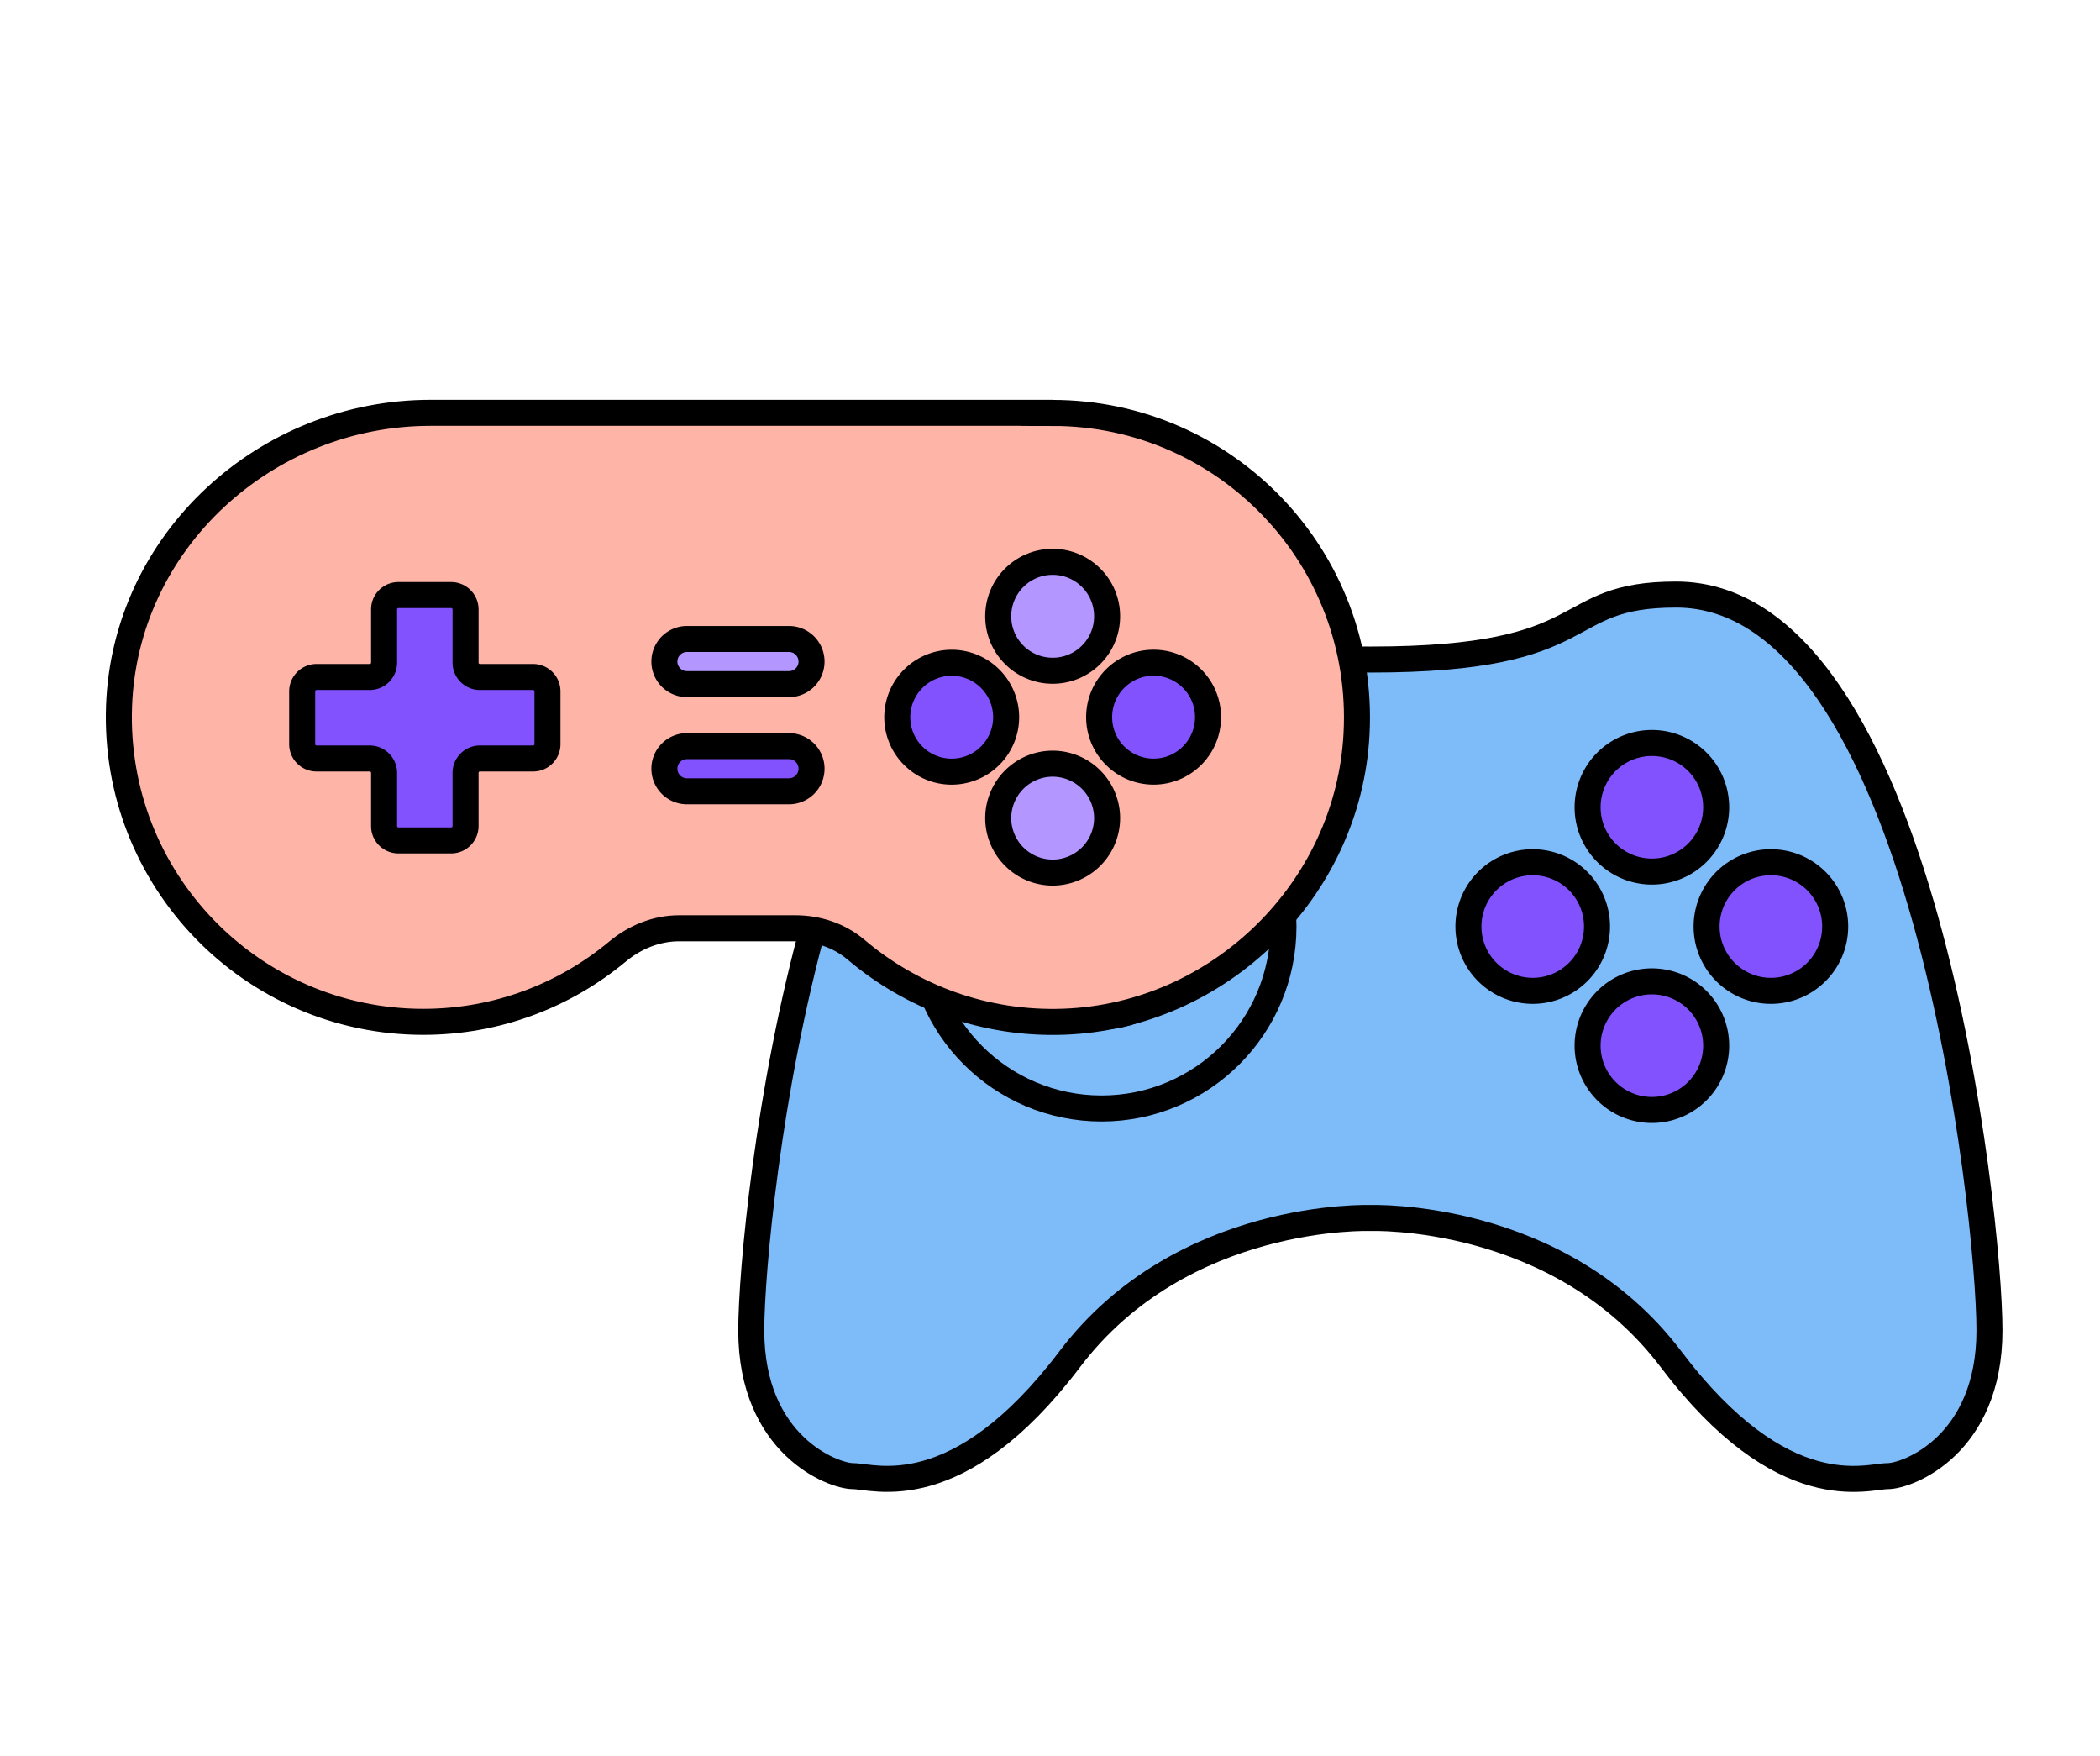 <svg xmlns="http://www.w3.org/2000/svg" width="67" height="56" fill="none" xmlns:v="https://vecta.io/nano"><style><![CDATA[.B{stroke:#000}.C{stroke-width:.83}.D{stroke-miterlimit:10}.E{fill:#8252ff}.F{fill:#b396ff}]]></style><mask id="A" maskUnits="userSpaceOnUse" x="20" y="9" width="47" height="47" mask-type="alpha"><path fill="#d9d9d9" d="M20.677 9.912h46.088V56H20.677z"/></mask><g mask="url(#A)" class="B C D"><path d="M53.476 18.965c-3.904 0-2.358 2.073-9.755 2.073s-5.851-2.073-9.755-2.073c-7.885 0-9.997 19.825-9.997 23.474s2.6 4.647 3.252 4.647 3.334.993 6.909-3.731 9.591-4.504 9.591-4.504 6.015-.225 9.591 4.504 6.257 3.731 6.909 3.731 3.252-.993 3.252-4.647-2.112-23.474-9.997-23.474z" fill="#7ebbf9"/><path d="M35.145 35.358c3.205 0 5.804-2.598 5.804-5.804s-2.599-5.804-5.804-5.804-5.804 2.598-5.804 5.804 2.598 5.804 5.804 5.804z" fill="#7ebbf9"/><path d="M35.145 32.421a2.87 2.87 0 0 0 2.867-2.867 2.87 2.87 0 0 0-2.867-2.867 2.87 2.87 0 0 0-2.867 2.867 2.87 2.87 0 0 0 2.867 2.867z" class="F"/><use href="#D" class="E"/><use href="#D" y="7.604" class="E"/><use href="#D" x="3.797" y="3.804" class="E"/><use href="#D" x="-3.802" y="3.804" class="E"/></g><mask id="B" maskUnits="userSpaceOnUse" x="0" y="0" width="47" height="47" mask-type="alpha"><path fill="#d9d9d9" d="M.5 0h46.088v46.088H.5z"/></mask><g mask="url(#B)" class="B C D"><path d="M33.585 13.168H13.739c-5.269 0-9.752 4.096-9.941 9.358-.195 5.529 4.226 10.068 9.706 10.068 2.359 0 4.516-.844 6.197-2.242.557-.463 1.245-.743 1.971-.743h3.705c.704 0 1.398.228 1.935.684 1.776 1.505 4.096 2.388 6.627 2.297 4.969-.179 9.081-4.216 9.341-9.178.297-5.604-4.161-10.241-9.7-10.241l.003-.003z" fill="#ffb4a8"/><path d="M33.585 21.395c.959 0 1.737-.777 1.737-1.737s-.778-1.737-1.737-1.737-1.737.777-1.737 1.737.778 1.737 1.737 1.737zm0 6.438a1.74 1.74 0 0 0 1.737-1.737 1.74 1.74 0 0 0-1.737-1.737 1.74 1.74 0 0 0-1.737 1.737 1.74 1.74 0 0 0 1.737 1.737z" class="F"/><path d="M36.805 24.613c.959 0 1.737-.777 1.737-1.737s-.777-1.737-1.737-1.737-1.737.777-1.737 1.737.778 1.737 1.737 1.737zm-6.441.001a1.74 1.74 0 0 0 1.737-1.737 1.74 1.74 0 0 0-1.737-1.737 1.74 1.74 0 0 0-1.737 1.737c0 .959.777 1.737 1.737 1.737zm-13.353-3.02H15.31c-.251 0-.456-.205-.456-.456v-1.701a.46.46 0 0 0-.456-.456H12.71c-.251 0-.456.205-.456.456v1.701c0 .251-.205.456-.456.456h-1.701a.46.46 0 0 0-.456.456v1.688c0 .251.205.456.456.456h1.701a.46.46 0 0 1 .456.456v1.701c0 .251.205.456.456.456h1.688a.46.46 0 0 0 .456-.456V24.65c0-.251.205-.456.456-.456h1.701c.251 0 .456-.205.456-.456V22.05a.46.46 0 0 0-.456-.456z" class="E"/><path d="M25.172 20.382h-3.255a.72.72 0 0 0 0 1.44h3.255a.72.72 0 0 0 0-1.44z" class="F"/><path d="M25.172 23.8h-3.255a.72.72 0 1 0 0 1.44h3.255a.72.72 0 1 0 0-1.44z" class="E"/></g><defs ><path id="D" d="M52.703 27.801a2.05 2.05 0 1 0 0-4.102 2.05 2.05 0 1 0 0 4.102z"/></defs></svg>